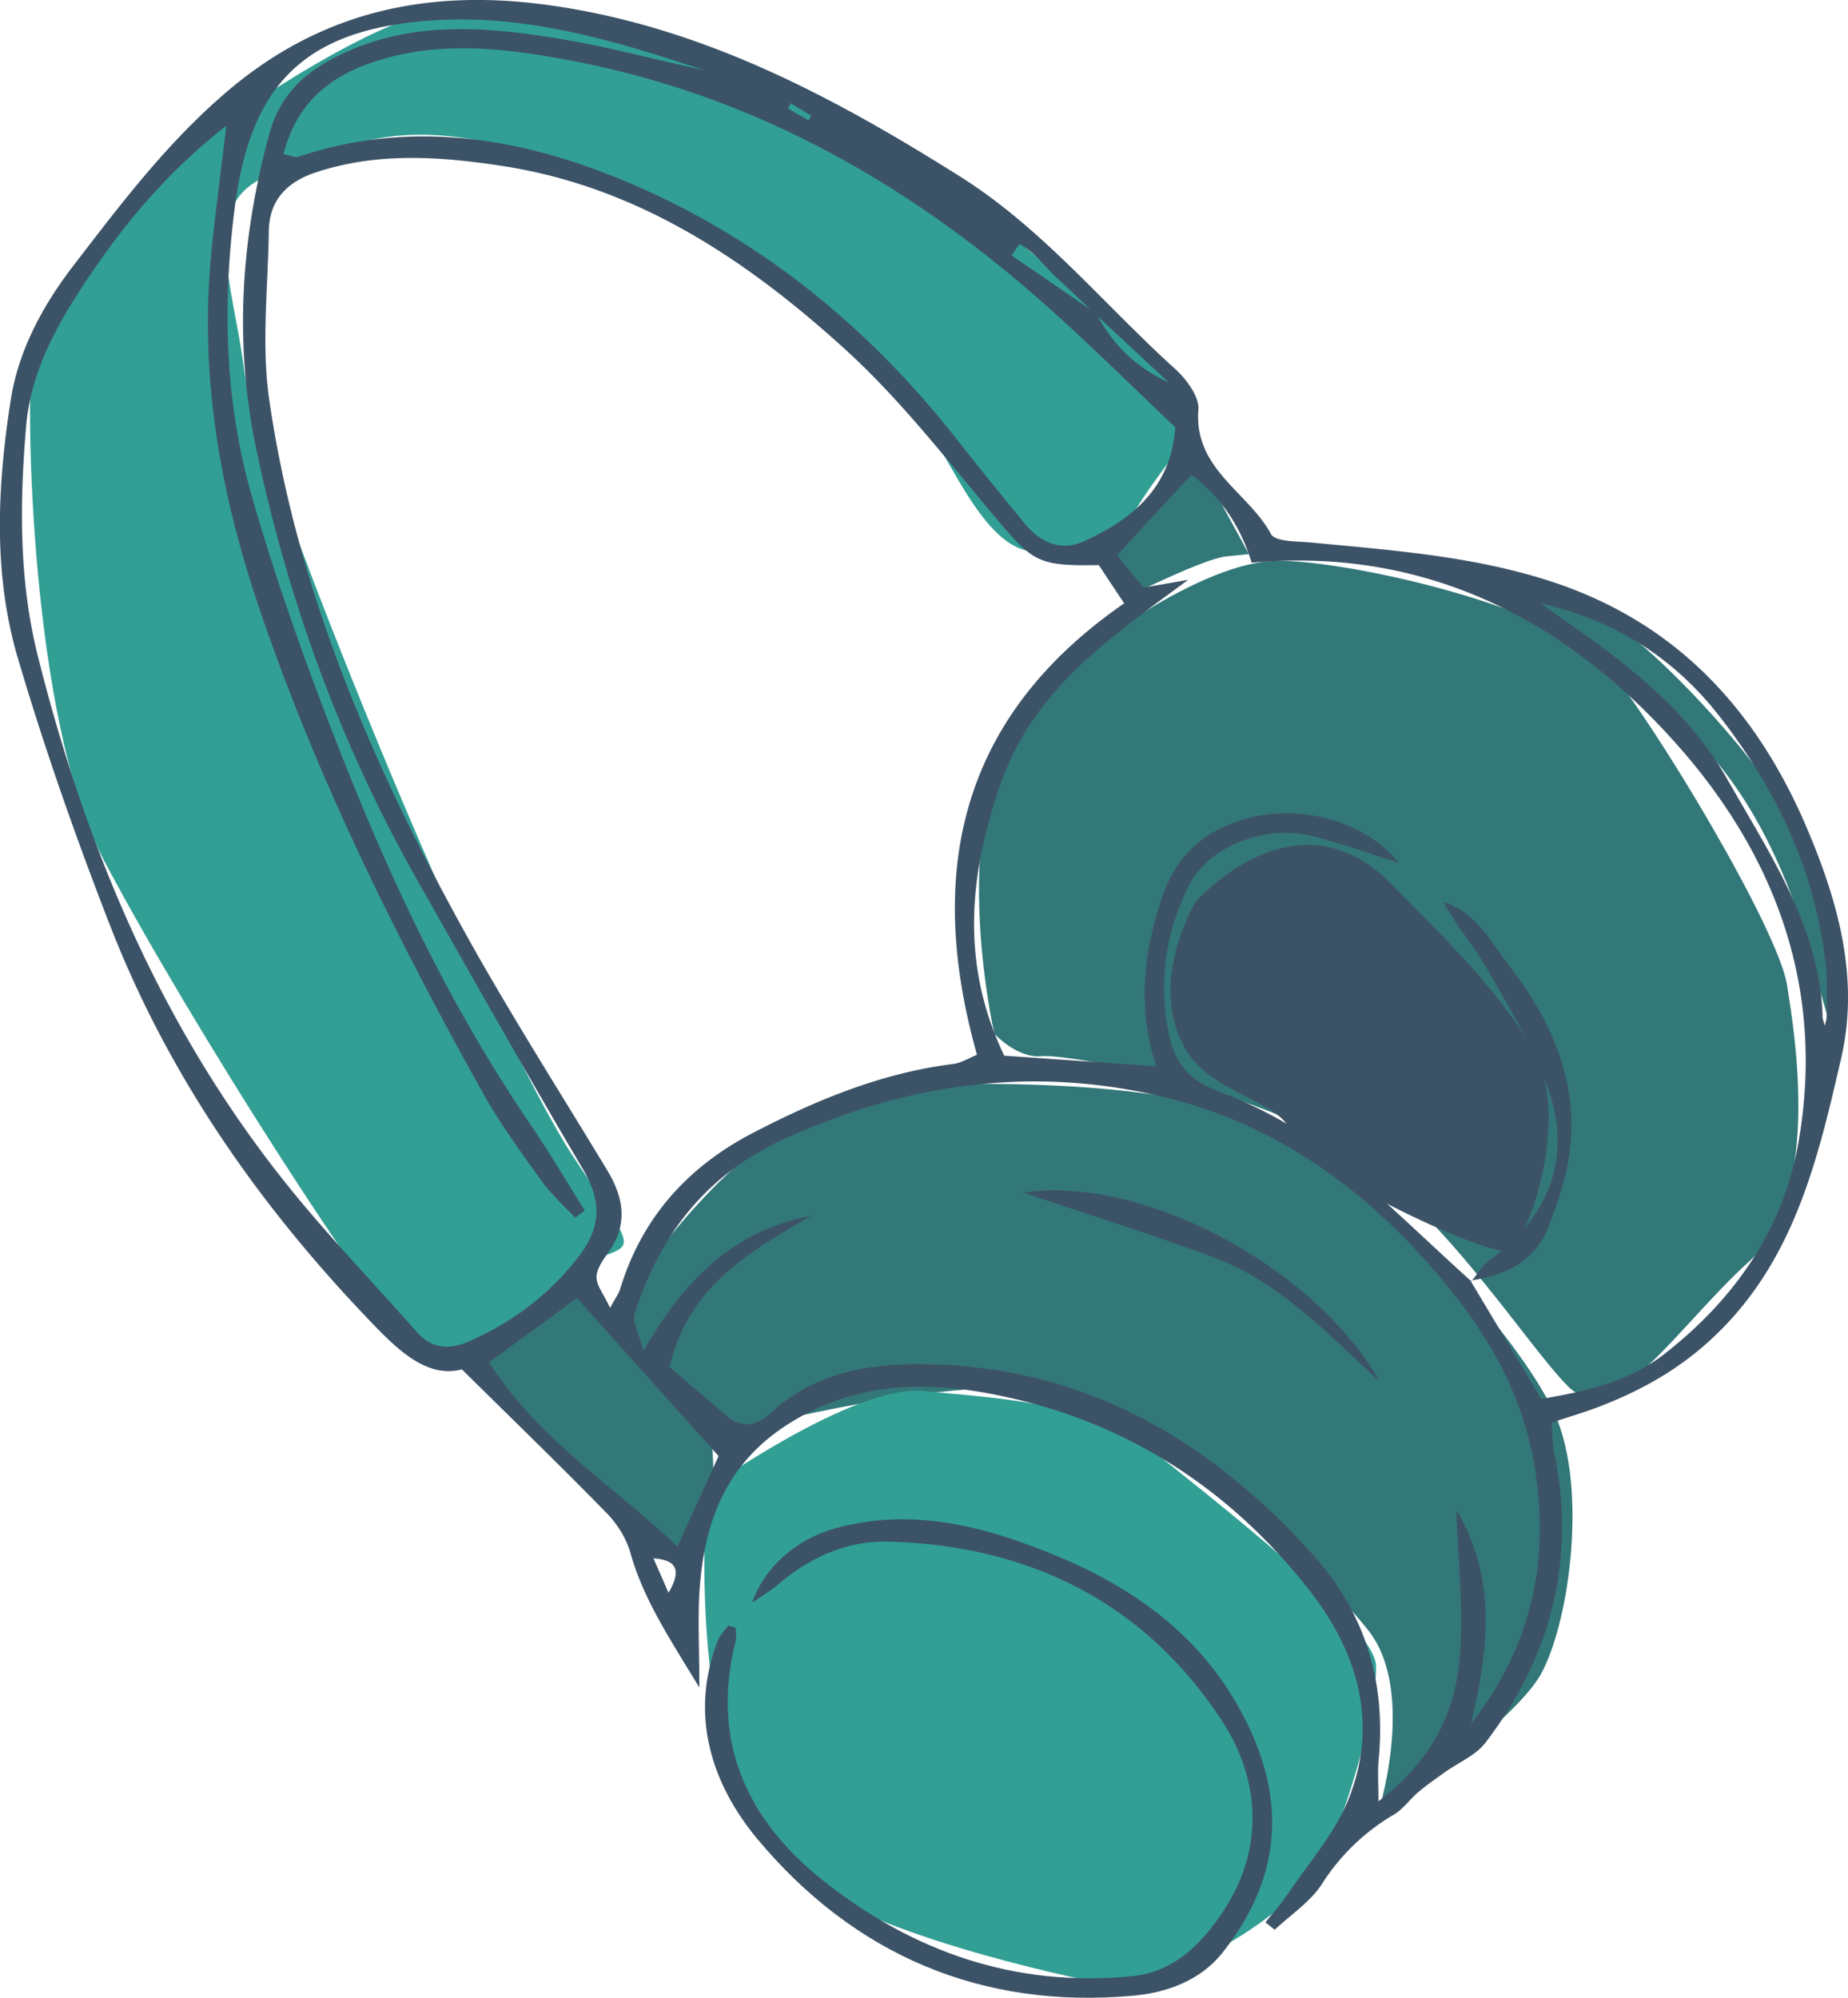 <svg xmlns="http://www.w3.org/2000/svg" width="111" height="120" fill="none" viewBox="0 0 111 120"><g clip-path="url(#clip0_919_13541)"><path fill="#337879" d="M38.425 76.714s7.38-11.26 15.581-11.532c8.202-.272 18.042 0 23.51 2.951s14.486 12.869 16.125 17.428c1.64 4.56.544 12.064-1.095 15.015-1.639 2.952-9.84 8.581-9.84 8.581s2.461-7.504-.545-11.26c-3.006-3.755-13.119-13.944-19.953-14.476C55.373 82.888 43.62 86.1 43.62 86.1s-6.835-4.56-6.284-5.896c.55-1.337 1.094-3.484 1.094-3.484l-.006-.006Z"/><path fill="#337879" d="M59.728 62.104s-3.085-13.406 2.014-19.574c2.903-3.514 10.59-8.847 15.018-8.847 4.428 0 16.76 2.818 19.712 6.3 2.952 3.484 10.324 15.82 10.863 19.17.538 3.35 2.014 12.736-2.281 16.624-4.288 3.888-8.177 10.19-10.862 7.505-2.686-2.685-8.178-11.665-14.613-15.016-6.436-3.35-15.557-4.958-17.033-4.825-1.475.133-2.818-1.343-2.818-1.343v.006Z"/><path fill="#337879" d="M109.875 61.433s.405-7.776-2.413-12.47c-2.819-4.692-9.52-11.531-11.8-12.196-2.28-.672-3.485-.672-3.485-.672s5.631 4.56 9.521 8.176c3.889 3.623 6.036 9.518 6.701 11.931.672 2.413 1.476 5.231 1.476 5.231Z"/><path fill="#329F94" d="M42.43 89.45s8.848-6.302 13.003-5.896c4.156.405 10.192.67 13.676 3.483 3.484 2.818 13.41 10.455 13.542 13.001.133 2.546-2.147 10.456-3.756 12.603-1.609 2.146-8.716 7.371-13.675 6.301-4.96-1.071-16.893-4.022-18.502-7.91-1.61-3.888-2.414-2.818-3.623-8.176-1.21-5.364-.672-13.406-.672-13.406h.006Z"/><path fill="#337879" d="m34.518 76.581 8.178 9.252s1.07 9.519-2.414 7.372c-3.484-2.147-7.506-5.763-9.12-8.043-1.61-2.28-2.28-4.426-2.28-4.426l5.63-4.155h.006Z"/><path fill="#337879" d="m71.794 27.382-5.092 6.035 1.342 2.28s4.289-2.147 5.631-2.28l1.343-.133-3.218-5.896-.006-.006Z"/><path fill="#329F94" d="M70.452 22.955S54.23 7.135 48.592 5.926C42.969 4.723 31.973.302 27.545.436c-4.427.132-13.276 6.3-15.417 7.91-2.147 1.608-9.786 10.189-10.192 13-.405 2.819-.12 21.927 4.289 30.297C11.456 61.566 22.85 79.26 24.327 79.93c1.475.672 3.217 3.085 8.044-1.874 4.826-4.959 7.506-.405 2.147-8.448-5.365-8.043-19.173-41.961-19.845-47.325-.671-5.364-2.818-10.19 1.61-11.798 4.427-1.609 7.106-3.483 14.48-1.609 7.372 1.875 21.053 11.532 23.6 14.75 2.546 3.216 4.56 9.518 7.911 9.518s4.288.133 6.036-2.68c1.742-2.817 3.623-4.426 3.085-5.63-.538-1.203-.937-1.874-.937-1.874l-.006-.006Z"/><path fill="#3C5367" d="M71.794 54.195s6.037-6.973 11.8-1.07c2.402 2.455 8.045 7.776 9.122 11.531 1.07 3.756-.938 10.19-2.28 10.456-1.343.266-12.69-5.092-12.914-6.972-.224-1.875-4.488-2.371-6.127-4.826-2.68-4.022.405-9.12.405-9.12h-.006Z"/><path fill="#3C5367" d="M93.2 85.459c.054.67.036 1.24.15 1.777 1.331 6.459-.169 12.264-4.13 17.446-.587.768-1.633 1.192-2.456 1.784-.526.381-1.064.75-1.56 1.168-.514.429-.914 1.028-1.476 1.36a12.735 12.735 0 0 0-4.319 4.161c-.695 1.082-1.875 1.85-2.843 2.757-.187-.145-.374-.296-.556-.441.466-.587.968-1.143 1.38-1.76 1.233-1.832 2.751-3.55 3.574-5.551 1.863-4.536.623-8.841-2.226-12.518-4.972-6.416-11.546-10.546-19.56-11.98-4.113-.737-8.214-.49-11.97 1.966-3.617 2.364-4.9 5.811-5.184 9.82-.12 1.724-.018 3.46-.018 5.915-1.815-2.994-3.369-5.322-4.143-8.098-.242-.858-.786-1.723-1.416-2.37-2.752-2.818-5.588-5.563-8.703-8.641-1.972.514-3.635-.956-5.214-2.589C15.744 72.651 10.204 64.79 6.641 55.67 4.58 50.38 2.685 44.997 1.077 39.548c-1.5-5.067-1.24-10.322-.436-15.505.472-3.023 1.942-5.708 3.762-8.079 2.813-3.658 5.577-7.329 9.157-10.4C19.397.55 25.972-.727 33.296.356c9 1.324 16.79 5.472 24.357 10.238 4.984 3.138 8.643 7.686 12.932 11.568.677.61 1.457 1.663 1.397 2.443-.29 3.568 2.994 4.946 4.36 7.474.255.472 1.573.43 2.408.508 4.784.46 9.58.798 14.214 2.274 7.645 2.43 12.532 7.722 15.58 14.912 1.869 4.409 3.152 8.986 2.045 13.788-1.446 6.295-2.922 12.59-8.135 17.18-1.942 1.711-4.083 2.866-6.436 3.767-.889.339-1.802.605-2.819.944v.006Zm-27.363-66.64c1.016 1.856 2.274 3.18 4.36 4.148a165006 165006 0 0 1-4.409-4.1c-.768-.726-1.53-1.463-2.31-2.177-.744-.677-1.343-1.578-2.244-2.026-.157.224-.315.448-.472.678 1.694 1.16 3.381 2.322 5.075 3.483v-.006Zm22.536 58.15-.048-.043c1.379 2.31 2.764 4.62 4.245 7.1 2.626-.43 5.287-1.035 7.428-2.716 4.143-3.247 7.095-7.401 8.026-12.687 1.603-9.125-1.3-17.101-7.216-23.808-6.744-7.643-15.236-11.96-25.627-11.017-.683-2.244-1.887-3.961-3.61-5.286-1.555 1.675-2.976 3.211-4.476 4.832.544.671 1.082 1.33 1.584 1.953.98-.169 1.84-.32 2.692-.471-4.603 3.404-9.26 6.537-11.25 12.203-1.924 5.46-2.438 10.89.2 16.382 2.915.205 5.854.405 9.12.635-1.137-3.568-.737-6.743.285-9.936.925-2.909 2.885-4.48 5.74-5.074 3.181-.659 6.701.478 8.564 2.794-1.875-.58-3.568-1.215-5.316-1.633-2.843-.67-6.158.72-7.27 2.933-1.446 2.867-1.87 5.878-1.228 9.005.32 1.554 1.076 2.679 2.8 3.338 2.232.852 4.464 1.971 6.333 3.44 3.163 2.492 6.036 5.352 9.036 8.061l-.012-.006Zm-51.726 1.59c.35-.647.526-.871.599-1.119 1.306-4.312 4.076-7.371 8.026-9.415 3.786-1.96 7.688-3.58 11.97-4.113.52-.066 1.004-.38 1.44-.556-3.134-11.127-.926-20.367 8.842-27.115-.623-.938-1.095-1.645-1.524-2.298-3.653.066-3.95-.182-6.181-2.824-2.922-3.46-5.716-7.1-9.049-10.13-5.897-5.363-12.466-9.778-20.613-11.023-3.726-.569-7.488-.835-11.183.387-1.748.58-2.807 1.675-2.83 3.562-.043 3.374-.454 6.809.03 10.11 1.657 11.411 6.157 21.86 11.69 31.875 2.704 4.892 5.723 9.615 8.614 14.404.974 1.615 1.258 3.205.103 4.868-.327.466-.738 1.01-.75 1.524-.013.514.429 1.034.81 1.857l.006.006Zm5.565-74.362C36.913 2.425 31.512.822 25.85 1.234c-7.458.538-10.76 3.749-11.728 11.078-.78 5.896-.63 11.816 1.01 17.519 1.621 5.642 3.647 11.199 5.83 16.654 2.946 7.353 6.406 14.47 10.894 21.05 1.149 1.687 2.183 3.453 3.272 5.176l-.58.436c-.684-.738-1.446-1.41-2.027-2.22-1.234-1.73-2.504-3.453-3.532-5.303-5.214-9.373-9.986-18.934-13.434-29.141-2.352-6.96-3.586-13.981-2.86-21.305.242-2.443.574-4.874.9-7.62-3.695 2.861-6.465 6.272-8.872 10.003-1.591 2.461-2.897 5.073-3.151 8.018-.394 4.633-.442 9.265.701 13.83 2.849 11.363 7.288 22 14.583 31.27 2.558 3.254 5.456 6.241 8.195 9.343.902 1.016 1.948 1.07 3.152.538 2.606-1.16 4.79-2.794 6.556-5.085 1.391-1.802 1.367-3.363.236-5.28-3.381-5.732-6.647-11.525-9.926-17.319-4.602-8.127-7.766-16.793-9.683-25.936-1.337-6.38-.907-12.639.786-18.88.611-2.243 1.984-3.615 3.998-4.637 4.313-2.19 8.813-1.85 13.319-1.113 2.933.478 5.812 1.252 8.722 1.893v-.006Zm46.173 99.306c3.744-4.795 4.815-10.19 3.665-16.067-.804-4.082-2.855-7.529-5.51-10.673-4.482-5.316-9.895-9.259-16.705-10.885-7.779-1.863-15.266-.823-22.591 2.473-4.809 2.165-7.597 5.77-9.127 10.583-.14.441.23 1.052.526 2.219 2.559-4.487 5.595-7.275 10.083-8.121-3.684 2.14-7.385 4.22-8.504 9.076 1.07.926 2.171 1.845 3.236 2.794.955.847 1.844.877 2.806-.012 2.498-2.31 5.589-2.95 8.849-2.95 9.744.005 17.395 4.377 23.746 11.446 3.163 3.52 4.391 7.644 3.95 12.318-.067.702-.013 1.416-.013 2.492 3.055-2.292 4.524-5.134 4.851-8.309.315-3.023-.085-6.12-.17-9.186 2.475 4.143 1.912 8.436.89 12.808l.018-.006ZM17.032 9.253c.502.108.708.229.853.175 6.369-2.147 12.66-1.295 18.677 1.058 8.45 3.308 15.363 8.823 20.964 15.97 1.307 1.675 2.655 3.32 3.998 4.965.944 1.155 2.178 1.73 3.587 1.089 2.921-1.33 5.232-3.23 5.48-6.846-2.62-2.48-5.153-5-7.82-7.371C54.46 10.915 45.053 5.623 34.01 3.586c-3.52-.647-7.058-1.083-10.627-.145-3.085.816-5.444 2.34-6.357 5.805l.006.006Zm23.662 83.65c1.118-2.474 1.971-4.354 2.467-5.443-3.03-3.38-5.77-6.434-8.504-9.488-1.893 1.385-3.556 2.6-5.28 3.858 2.97 4.65 7.433 7.378 11.317 11.073Zm68.788-31.718c.084.29.103.357.121.43.042-.188.115-.375.115-.557 0-1.052.06-2.122-.061-3.162-.629-5.618-2.982-10.54-6.423-14.93-2.734-3.49-6.333-5.758-10.724-6.725 4.288 2.957 8.619 5.944 11.232 10.552 2.595 4.572 5.643 9.047 5.734 14.392h.006ZM40.155 95.672c.653-1.118.726-1.965-.907-2.068.363.823.635 1.445.907 2.068Zm7.349-89.468-.181.309c.41.242.828.478 1.24.72.054-.091.108-.188.169-.279-.405-.248-.817-.496-1.222-.744l-.006-.006Z"/><path fill="#3C5367" d="M44.196 97.77c0 .267.054.545-.006.799-1.513 5.962.623 10.691 5.201 14.35 5.395 4.305 11.553 6.47 18.58 5.787 2.608-.254 4.24-2.02 5.468-3.852 2.499-3.713 2.293-7.928-.048-11.502-4.663-7.117-11.607-10.546-20.075-10.752-2.48-.06-4.705.968-6.61 2.6-.406.345-.871.611-1.53 1.065.78-2.231 2.758-3.84 4.971-4.457 4.657-1.3 9.06-.109 13.27 1.627 4.422 1.826 8.323 4.53 10.815 8.817 3.079 5.285 2.976 10.286-.817 15.057-1.306 1.645-3.326 2.383-5.328 2.564-9.146.835-16.785-2.461-22.579-9.391-2.758-3.302-4.125-7.456-2.395-11.937.127-.327.411-.599.623-.895.157.042.314.078.472.12h-.012Z"/><path fill="#3C5367" d="M88.373 76.968c.369-.435.665-.961 1.113-1.288 3.575-2.606 4.96-6.138 3.496-10.286-.883-2.504-2.31-4.826-3.635-7.154-.792-1.39-1.863-2.624-2.661-4.057 1.983.592 2.836 2.37 3.943 3.797 2.42 3.12 4.052 6.622 3.714 10.667-.145 1.772-.732 3.562-1.416 5.225-.804 1.941-2.588 2.752-4.596 3.048l.048.042-.006.006Z"/><path fill="#3C5367" d="M82.881 82.985c-3.109-2.83-6-5.992-10.064-7.492-3.817-1.41-7.712-2.625-11.371-3.858 6.95-1.07 17.328 4.227 21.435 11.35Z"/></g><defs><clipPath id="clip0_919_13541"><rect width="111" height="120" fill="#fff"/></clipPath></defs></svg>